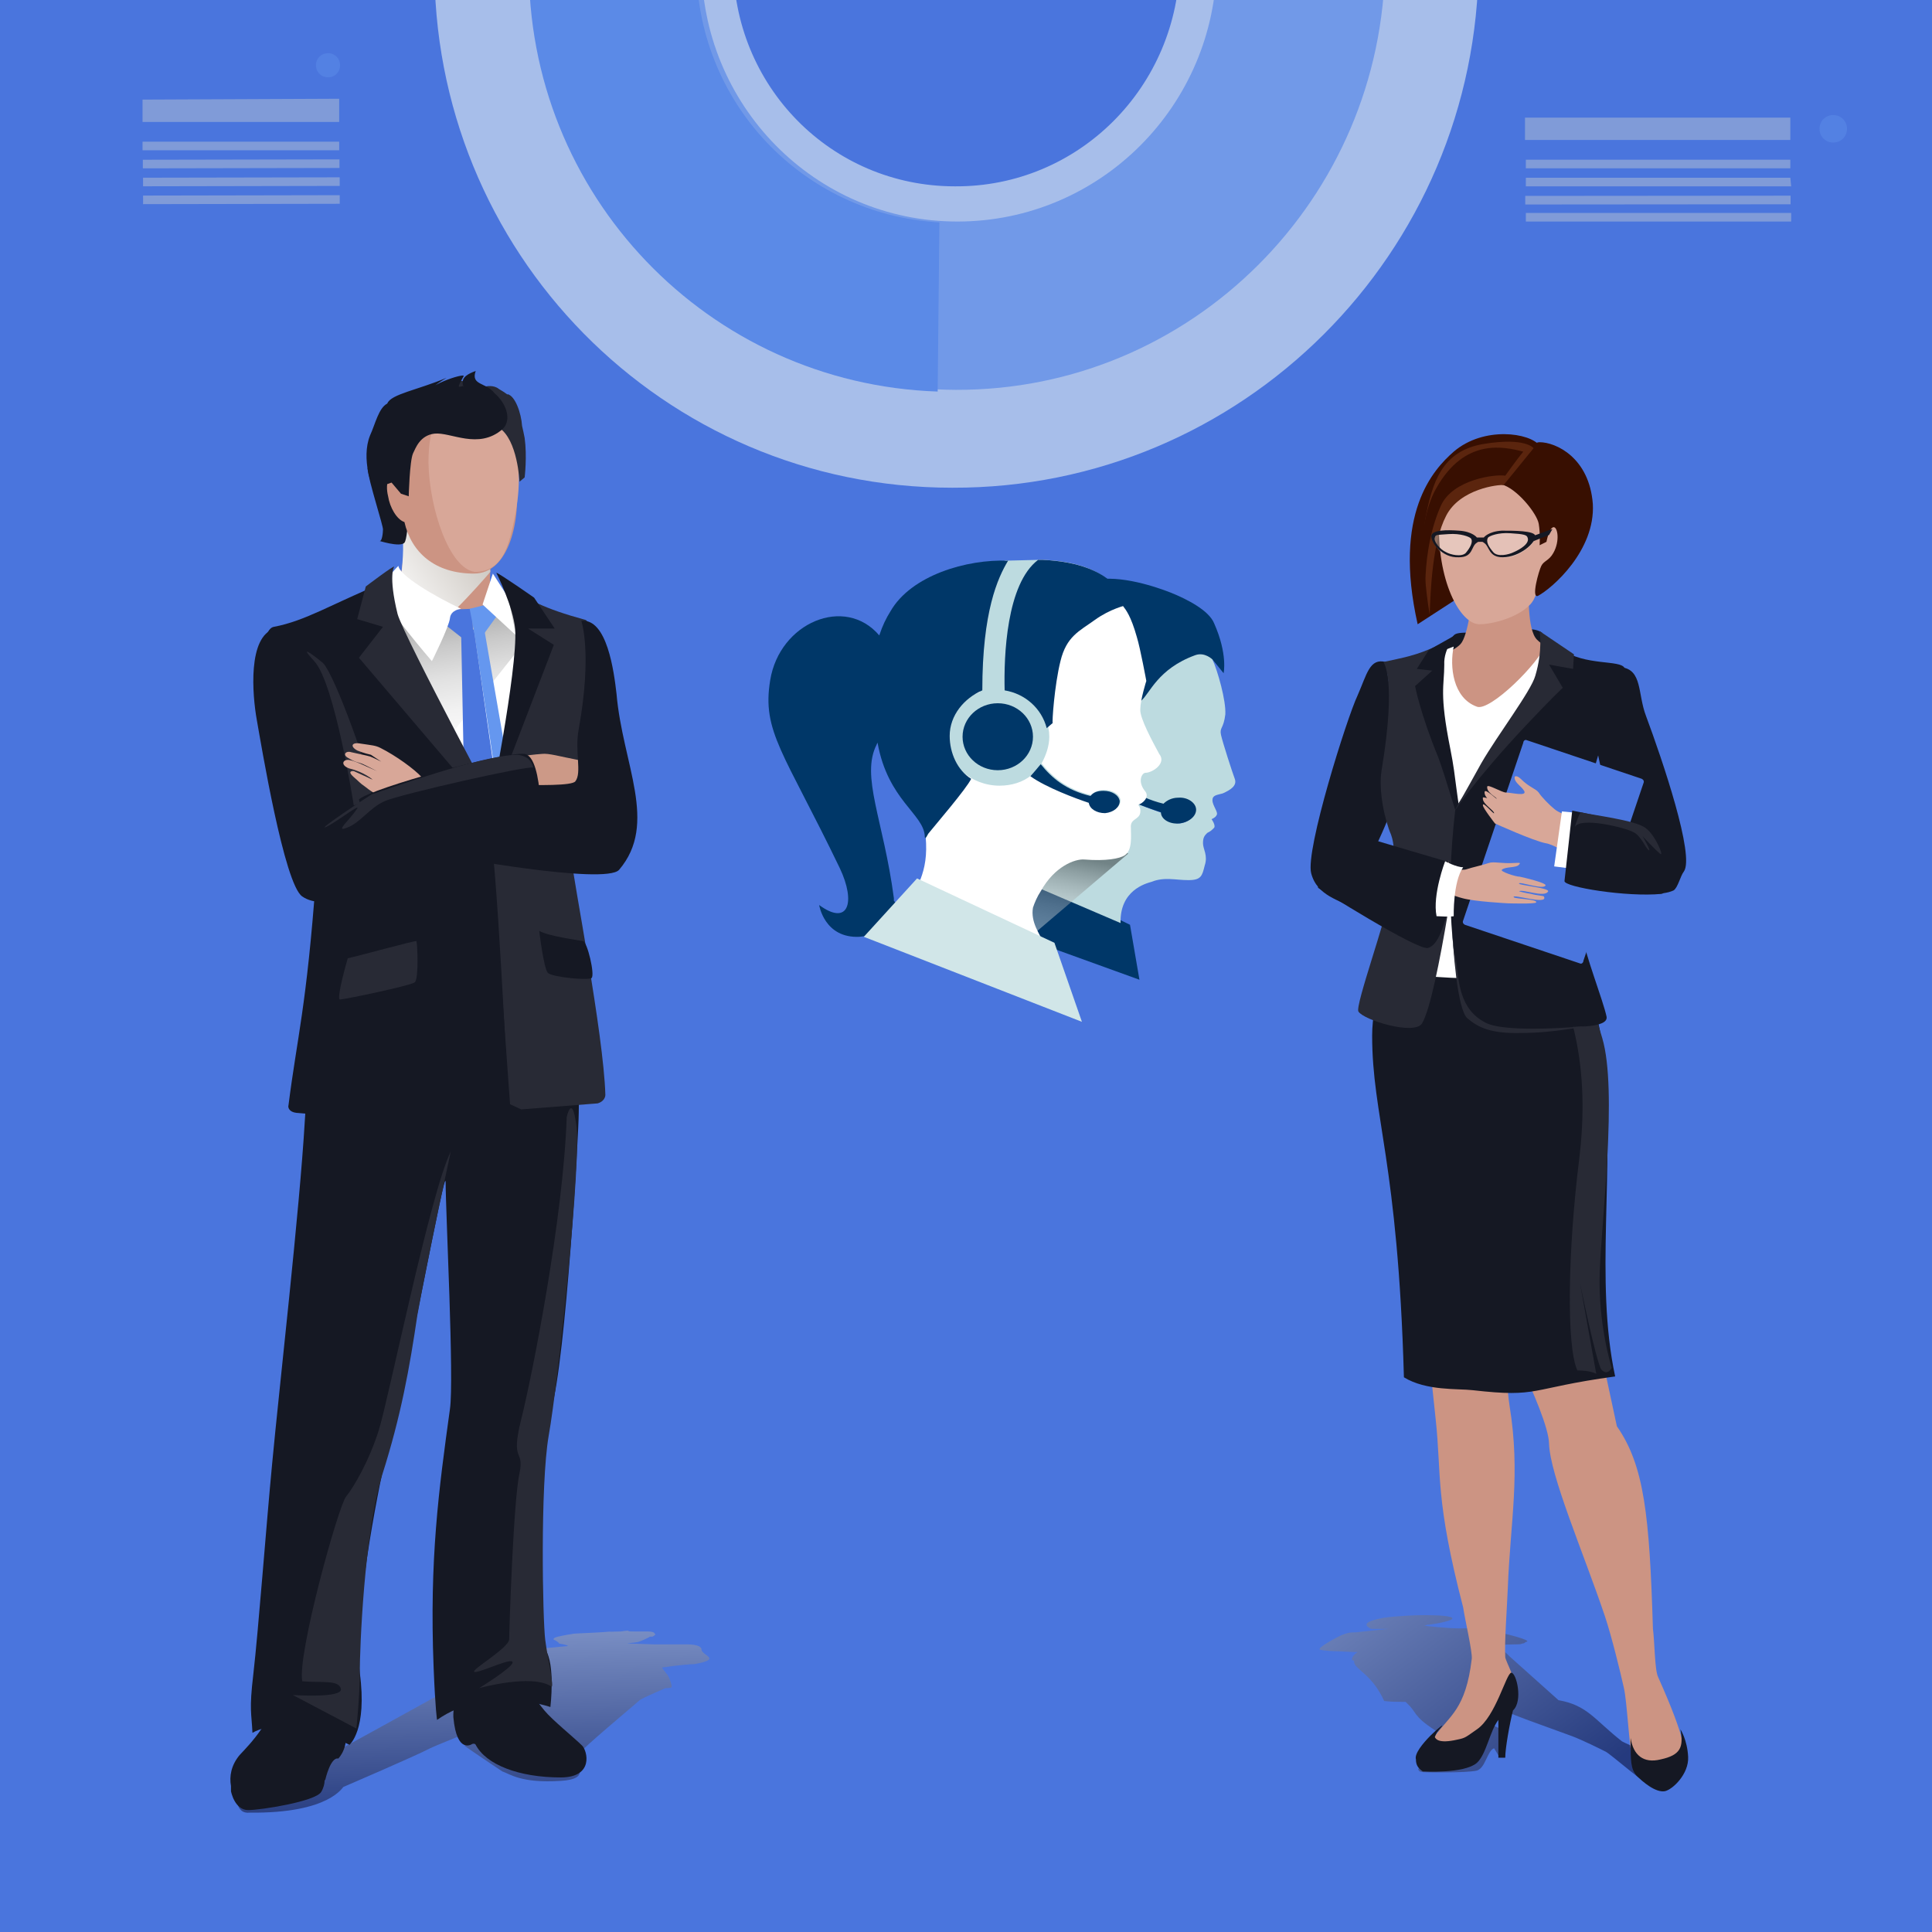 <?xml version="1.0" encoding="utf-8"?>
<!-- Generator: Adobe Illustrator 19.0.0, SVG Export Plug-In . SVG Version: 6.00 Build 0)  -->
<svg version="1.1" id="Layer_2" xmlns="http://www.w3.org/2000/svg" xmlns:xlink="http://www.w3.org/1999/xlink" x="0px" y="0px"
	 viewBox="0 0 225 225" style="enable-background:new 0 0 225 225;" xml:space="preserve">
<style type="text/css">
	.st0{fill:#4A75DD;}
	.st1{opacity:0.6;}
	.st2{clip-path:url(#SVGID_2_);}
	.st3{fill:#E4EEF4;}
	.st4{opacity:0.7;fill:#6597EF;}
	.st5{fill:#6597EF;}
	.st6{opacity:0.5;}
	.st7{fill:#B6C2D3;}
	.st8{fill:#96A6BC;}
	.st9{opacity:0.5;fill:url(#SVGID_3_);}
	.st10{fill:#CC9483;}
	.st11{fill:#151823;}
	.st12{fill:#282A35;}
	.st13{fill:#FFFFFF;}
	.st14{fill:#D8A798;}
	.st15{fill:#380F01;}
	.st16{fill:#5B250E;}
	.st17{opacity:0.3;fill:#FFFFFF;}
	.st18{opacity:0.35;fill:#FFFFFF;}
	.st19{opacity:0.5;fill:url(#SVGID_4_);}
	.st20{fill:url(#SVGID_5_);}
	.st21{fill:url(#SVGID_6_);}
	.st22{fill:#CC9987;}
	.st23{fill:#003768;}
	.st24{fill:#BDDBE0;}
	.st25{opacity:0.4;fill:url(#SVGID_7_);}
	.st26{fill:#D1E6E8;}
</style>
<rect class="st0" width="225" height="225"/>
<g class="st1">
	<defs>
		<rect id="SVGID_1_" x="36.7" class="st1" width="145" height="65.3"/>
	</defs>
	<clipPath id="SVGID_2_">
		<use xlink:href="#SVGID_1_"  style="overflow:visible;"/>
	</clipPath>
	<g class="st2">
		<path class="st3" d="M111.9-65.3C78.4-65.3,51-38.2,50.6-4.5c-0.4,33.8,26.6,61.3,60.3,61.3c33.7,0.1,61.2-27.3,61.3-61.2
			C172.4-38,145.4-65.3,111.9-65.3z M111.2,21.7C96.8,21.7,85.3,10,85.4-4.5c0.1-14.4,11.9-26.1,26.2-26.1
			c14.3,0,25.9,11.7,25.8,26.1C137.3,10.1,125.6,21.8,111.2,21.7z"/>
		<g>
			<path class="st4" d="M112.1-54.1c-27.3,0-49.6,22.1-49.9,49.5c-0.3,27.5,21.7,49.9,49.1,50c27.5,0.1,49.8-22.3,50-49.8
				C161.4-31.8,139.4-54,112.1-54.1z M111.5,25.8c-16.6,0-29.9-13.6-29.8-30.2c0.2-16.6,13.7-30.1,30.2-30.1
				c16.6,0,29.9,13.5,29.8,30.1C141.6,12.3,128.1,25.8,111.5,25.8z"/>
			<path class="st5" d="M61.6-4.3c-0.3,27,20.9,49,47.6,49.9l0.2-19.7C93.5,25,81,11.9,81.1-4.3c0.1-9.3,4.3-17.6,11-23.1
				c-4-5.5-8.1-11-11.7-15.5C69.1-33.8,61.8-19.9,61.6-4.3z"/>
		</g>
	</g>
</g>
<g>
	<g class="st6">
		<path class="st4" d="M211.9,15c0,0.9,0.7,1.6,1.6,1.6c0.9,0,1.6-0.7,1.6-1.6c0-0.9-0.7-1.6-1.6-1.6
			C212.6,13.4,211.9,14.1,211.9,15z"/>
		<g>
			<polygon class="st7" points="177.6,16.3 208.5,16.3 208.5,13.7 177.6,13.7 			"/>
			<polygon class="st7" points="177.7,19.6 208.5,19.6 208.5,18.6 177.7,18.6 			"/>
			<polygon class="st7" points="177.7,21.7 208.6,21.7 208.5,20.7 177.7,20.7 			"/>
			
				<rect x="177.7" y="22.7" transform="matrix(-1 8.219557e-004 -8.219557e-004 -1 386.25 46.343)" class="st7" width="30.9" height="1"/>
			<polygon class="st7" points="177.7,25.8 208.6,25.8 208.6,24.8 177.7,24.8 			"/>
		</g>
	</g>
	<g class="st6">
		<path class="st4" d="M36.8,7.6c0,0.8,0.6,1.4,1.4,1.4c0.8,0,1.4-0.6,1.4-1.4c0-0.8-0.6-1.4-1.4-1.4C37.4,6.2,36.8,6.8,36.8,7.6z"
			/>
		<g>
			<polygon class="st7" points="16.6,14.2 39.5,14.2 39.5,11.5 16.6,11.6 			"/>
			<polygon class="st7" points="16.6,17.5 39.5,17.5 39.5,16.5 16.6,16.5 			"/>
			
				<rect x="16.6" y="18.6" transform="matrix(-1 1.915931e-003 -1.915931e-003 -1 56.171 38.129)" class="st7" width="22.9" height="1"/>
			
				<rect x="16.6" y="20.7" transform="matrix(-1 1.876259e-003 -1.876259e-003 -1 56.201 42.321)" class="st7" width="22.9" height="1"/>
			
				<rect x="16.6" y="22.8" transform="matrix(-1 1.876620e-003 -1.876620e-003 -1 56.209 46.501)" class="st7" width="22.9" height="1"/>
		</g>
	</g>
</g>
<path class="st8" d="M172.9,154.3L172.9,154.3L172.9,154.3L172.9,154.3C172.9,154.3,172.9,154.3,172.9,154.3L172.9,154.3z"/>
<path class="st8" d="M42.2,88.2C42.2,88.2,42.2,88.2,42.2,88.2L42.2,88.2L42.2,88.2L42.2,88.2L42.2,88.2z"/>
<g>
	<linearGradient id="SVGID_3_" gradientUnits="userSpaceOnUse" x1="156.632" y1="174.938" x2="197.496" y2="229.423">
		<stop  offset="0" style="stop-color:#B8B8B8"/>
		<stop  offset="0.633" style="stop-color:#00001F"/>
	</linearGradient>
	<path class="st9" d="M195.2,205.5c0.1,0,0.2,0.1,0.3,0.1c-0.9-0.3-6.1-2.5-6.6-2.8c-3.2-2.5-4-4.2-7.4-4.8c0,0-5.6-5-5.7-5.1
		c-1.2-1.3-2.2-1.2-2.9-1.4l0,0.1c1.3,0,2.7-0.1,3.7-0.1c0,0,0,0,0,0c0.3,0,0.5,0,0.7-0.1c0.3,0,0.3-0.2,0.5-0.2
		c0.6-0.2-2.7-1-4.1-1.3c-0.7-0.2-0.6-0.3-1.7-0.3c0,0,0,0,0,0c-0.3,0-1.8,0.1-3.2,0l0,0c0,0-2.9-0.2-2.9-0.3c0.2,0,0.3-0.1,0.4-0.1
		c0,0,0.1,0,0.2,0c0.8-0.1,3-0.5,2.6-0.8c-0.5-0.3-2.4-0.3-3.3-0.3c-0.1,0-0.1,0-0.2,0c-0.8,0-3,0.1-4.4,0.3c-1.1,0.2-3,0.6-1.5,1.3
		c0,0,2.1,0,2,0c0,0,0,0,0,0c0,0-3,0.3-3.8,0.4l0,0c-0.9,0-1,0.1-1.6,0.3c-0.5,0.2-2.9,1.5-2.6,1.7c0.1,0.1,1.4,0.2,1.8,0.2
		c0.7,0,1.7,0.1,2.6,0.1c-0.6,0.4-0.9,1-0.4,1c0,0.1,0,0.1,0,0.2c0.2,0.9,2.1,1.4,3.5,4.5c0.8,0.1,1.6,0.1,2.5,0.1l0.5,0.5
		c0.9,1,0.5,1.4,4.2,3.6c0.3,0.3,1.5,1,1.5,1.2c0,1.2-5.3,2.3-4.7,2.6c0,0.2,0.3,0.3,0.9,0.3c0,0,4.6,0.1,5.9-0.2
		c1-0.3,1.2-2.3,2-2.6c0.2,0.3,0.6,1,0.6,1s0,0,0.7,0c-0.2-0.3-0.1-2.1,0.1-2.5c0.9-0.3-2-1.2-2.3-1.7c-0.6-1.4-0.8-0.9-2.6-2.2
		c-0.1-0.1-0.2-0.1-0.3-0.2c0.8,0,1.4,0,2.1-0.1c1.1,0.3,2,0.7,2.2,0.9c0.6,0.6,5.1,2.1,8.6,3.4c1.3,0.5,3.1,1.4,3.9,1.8
		c0.6,0.3,4.9,4.1,5.8,4.3C193.8,208.8,195.2,205.5,195.2,205.5z"/>
	<g>
		<g>
			<g>
				<path class="st10" d="M167.2,165.3c0.7,6.5-0.1,9.2,3.2,21.9c0.2,1.4,1.1,5.2,1,6c-0.7,5.9-2.6,6.6-4.3,9
					c-0.4,0.5-0.9,1.5-0.3,1.6c2.1,0.6,6.2-0.8,6.2-2.2c0-1.2,2.8-3.6,3.3-5.2c0.3-0.8-0.9-2.8-1-3.4c-0.1-1.8,0.2-5.6,0.3-8.1
					c0.3-7.8,1.5-13.2,0.2-21.2c-0.6-3.6-0.9-18.3-0.9-18.3l-10-1.8L167.2,165.3z"/>
			</g>
			<path class="st11" d="M167.8,201.2c-0.4,0.4-0.6,0.8-0.7,1.1c0.1,0.2,0.4,0.8,2.6,0.3c1-0.2,1-0.3,2.3-1.2c2.2-1.5,3.4-6.5,4-6.6
				c0.6,0,1.4,3.3,0.2,4.4c-0.4,1.6-0.9,4.4-0.9,5.5c-0.8,0-0.8,0-0.8,0s0-3,0-4.4c-1,1.3-1.4,4-2.5,5c-1.5,1.3-6.3,1-6.3,1
				c-0.6-0.4-0.8-0.8-0.8-1.4C164.5,203.6,168.9,200,167.8,201.2z"/>
		</g>
		<g>
			<path class="st10" d="M188.3,166.1c3.2,4.6,3.8,10.4,4.2,23.6c0.2,1.4,0.2,4.8,0.6,5.6c3.4,7.6,3.2,9,2.8,9.6
				c-1.4,2.2-5.2,2.2-5.7,0.4c-0.5-1.8-0.7-7.2-1.1-8.8c-0.4-1.8-1.4-5.9-2.2-8.3c-2.5-7.4-6.4-16.4-6.5-20.1
				c-0.1-3.6-6.9-16.3-6.9-16.3l11-3.4L188.3,166.1z"/>
			<path class="st11" d="M195.7,201.4c0.4,2.1,0,3-2.3,3.5c-2,0.5-3.2-0.5-3.5-2.5c0,2.7,0,3.6,0.7,4.4c0.7,0.7,2.2,2,3.3,1.8
				c0.9-0.2,2.8-2,2.7-4C196.5,202.6,195.7,201.4,195.7,201.4z"/>
		</g>
		<path class="st11" d="M178.9,103.3c2,2.8,6.9,10.2,7.9,19.9c1.3,13.1-1.1,25.9,1.3,37.1c-10.2,1.4-8.7,2.5-16.6,1.6
			c-1.7-0.2-5.4,0.1-8-1.5c-0.7-25.1-3.7-30.4-3.7-39.8c0-8.3,7.2-18.9,7.2-18.9L178.9,103.3z"/>
		<path class="st12" d="M178.9,109.4c4.4,7.2,6.3,15.2,5,25.7c-1.3,10.5-1.5,21.7-0.2,24.5c1.6,0,2.2,0.4,2.2,0.4l-1.9-10.6
			c0,0,1.9,9.3,2.5,10.1c0.7,0.8,1.2-0.2,1.2-0.2s-1.6-5-1.4-11.1c0.2-6.1,2.1-21.2,0.3-27.3c-1.8-6.1-4.6-13-4.6-13L178.9,109.4z"
			/>
		<path class="st11" d="M161.4,77.1c-1.9-0.5-2.2,1.4-3.3,3.9c-1.2,2.5-6.1,18-5.4,20.7c0.7,2.7,3.4,3.1,4.9,4.1
			c1.5,1,3.4-6.3,3.4-6.3l-0.7-1.1c0,0,1-2,2.1-5C163.5,90.5,161.4,77.1,161.4,77.1z"/>
		<path class="st11" d="M179.6,73.7c-0.8-0.6-2.1-0.5-4.9-0.2c-2.8,0.4-4.9-0.1-5.4,0.5c-0.5,0.6-1.8,1.6-1.1,2.5
			c0.7,0.9,10.1,1.9,11.3,1C180.6,76.6,179.6,73.7,179.6,73.7z"/>
		<path class="st10" d="M177.9,67.6c0.2,1.2-0.1,5.7,1.1,6.9c1.2,1.2,3.7,1.9,4.4,2.3c0.7,0.3-8.5,8.9-10.8,9.3
			c-2.3,0.4-6.3-9.2-6.3-9.2s2.9-0.9,3.8-1.9c0.9-1,1.4-5.4,1.4-6.8C171.4,66.8,177.9,67.6,177.9,67.6z"/>
		<path class="st13" d="M169.3,75.3c-0.5,2.3-0.1,6,2.7,7c1.5,0.6,7.3-5.1,8.1-7.4l0.5,39c0,0-19.9,0.7-19-1.8
			c0.9-2.5,3.3-32.9,1.6-34.5L169.3,75.3z"/>
		<path class="st12" d="M167.6,75.1c-2.7,1.3-4.3,1.5-6.5,2c0,0,1.6,1.8-0.2,12.6c-0.4,2.4,0.4,5.9,1.1,7.5c0.8,2.2,0,5.7-0.2,7.2
			c-0.3,2.5-4,12.7-3.6,13.4c0.6,1,6.5,2.8,7.4,1.4c1.9-3.1,4.6-23.3,4.6-23.3s-1.8-9.6-2.5-11.4C166.4,81.5,167.6,75.1,167.6,75.1z
			"/>
		<path class="st11" d="M169.6,73.9l-3.2,1.8l-1.4,2.2l1.8,0.2l-2,1.8c0,0,0.6,3.2,2.7,8.3c0.6,1.5,3.3,10.5,3.3,10.5
			c-1.4-6.8-1.1-7.5-1.9-11.5c-1.3-6.5-0.7-7.3-0.7-9.8C168.1,75.5,169.6,73.9,169.6,73.9z"/>
		<path class="st11" d="M188.8,77.7c2.5,0.3,1.9,3.1,2.9,5.7c1.9,5.1,5.7,16.3,4.4,18.1c-0.4,0.5-0.7,1.9-1.2,2.2
			c-2.8,1.3-10.1-0.9-12.7-3.3c-0.1-0.5,6.2-1.9,6.2-1.9c0.4-0.9-3.4-12.7-2.6-14.4C186.2,82.8,188.8,77.7,188.8,77.7z"/>
		<g>
			<path class="st11" d="M181.8,75.6c2.8,2,6.9,1.2,7.4,2.2c0,0-4.7,15.2-4.8,16.5c-0.1,0.8-0.2,4-0.6,7.5c-0.3,1.9,0,4.1,0.4,6.9
				c0.4,2.5,2.5,7.8,2.9,9.7c0.5,2.7-16.7,0-16.8-0.6c-1-6.7-2.1-12.4-0.8-23.7c0,0,8.9-13.4,9.6-15.1
				C179.9,77.3,181.8,75.6,181.8,75.6z"/>
			<path class="st12" d="M179.3,73.5l4,2.7l-0.1,1.7l-2.8-0.5l1.6,2.7c0,0-1.4,1.3-4.4,4.5c-6,6.4-8.3,10-8.3,10s1.1-1.9,3.2-5.7
				c1.9-3.3,5.8-8.4,6.3-10.2C179.7,75.7,179.3,73.5,179.3,73.5z"/>
			<path class="st12" d="M169.1,107.8c0.1,2.5,0.6,9.8,1.8,10.8c1.2,1,2.6,1.8,6.3,1.7c3.7,0,7.5-0.8,7.5-0.8s-9.2,0.9-11.7-0.4
				c-3.1-1.6-3.1-4.9-3.4-7.1C169.2,110.2,169.1,107.8,169.1,107.8z"/>
		</g>
		<path class="st0" d="M170.4,107.2c-0.1,0.2,0,0.4,0.2,0.5l13.4,4.5c0.2,0.1,0.4-0.1,0.4-0.3l7-20.7c0.1-0.2,0-0.4-0.2-0.5
			l-13.4-4.5c-0.2-0.1-0.4,0.1-0.4,0.3L170.4,107.2z"/>
		<path class="st14" d="M181,94.2c-0.5-0.4-1.5-1.4-1.8-1.9c-0.4-0.5-1.1-0.6-2.1-1.6c-0.3-0.3-0.8-0.5-0.7,0
			c0.1,0.5,0.8,0.9,1.1,1.4c0.4,0.7-1.5,0.2-2.1,0.2c-0.5,0-2.1-1-2.2-0.7c-0.1,0.7,1,1.2,1.1,1.4c0.1,0.2-1.3-1.2-1.4-0.8
			c-0.1,0.7,0.9,1.2,1.1,1.7c0,0-0.2-0.8-1-1c-0.4-0.1-0.3,0-0.3,0.2c0.1,0.6,1.3,1.3,1.3,1.6c0,0.2-1.4-1.5-1.3-0.9
			c0,0.3,1.4,2.1,1.4,2.1s4.4,2,5.9,2.3c0.9,0.1,3.3,1.6,3.3,1.6l0.6-4.6C184.1,95.3,181.9,95,181,94.2z"/>
		<g>
			<polygon class="st13" points="185.1,94.8 181.9,94.5 181,100.9 184.1,101.3 184.8,95.9 			"/>
			<path class="st11" d="M191.3,96.7c-0.9-0.9-8.2-2.3-8.2-2.3s-0.7,6.5-0.9,8.2c-0.1,0.7,7.3,1.9,11.3,1.5
				C195,103.9,191.3,96.7,191.3,96.7z"/>
			<path class="st12" d="M184.1,94.6c1.2,0.3,6.3,0.9,7.5,1.8c1.2,0.8,2.3,3.6,1.7,3c-0.6-0.5-2-2-2-2s1.1,1.9,0.7,1.6
				c-0.4-0.3-0.9-1.7-1.8-2.1c-0.9-0.5-6.1-1.8-6.8-0.6C183.9,94.7,184.1,94.6,184.1,94.6z"/>
		</g>
		<path class="st11" d="M169.4,100.6l-10.5-3.1c0,0-5.3,2.1-5.4,5.9c0,0,11.5,7.3,12.8,7C168.7,109.8,169.4,100.6,169.4,100.6z"/>
		<g>
			<path class="st14" d="M170.9,101.2c0.6-0.2,1.6-0.4,2.5-0.7c0.6-0.2,1.4,0.1,3,0c0.4,0,0.8-0.1,0.5,0.2c-0.3,0.4-1.6,0.2-2,0.6
				c-0.2,0.2,1.6,0.8,2.1,0.8c0.5,0.1,3,0.7,3,1c-0.2,0.6-3.1-0.5-3.1-0.2c0,0.2,3.5,0.5,3.4,0.9c-0.4,0.8-3-0.3-3.4,0
				c0,0,0.7,0.2,1.4,0.3c0.7,0.2,1.4,0.2,1.5,0.3c0.6,1.1-3.9-0.4-3.5,0.1c0.2,0.2,2.8,0.2,2.6,0.6c-0.1,0.2-3.3,0.1-3.3,0.1
				s-3.9-0.2-5.3-0.6c-0.8-0.2-2.3-0.8-2.3-0.8l0.7-3.6C168.4,100.6,169.9,101.6,170.9,101.2z"/>
			<path class="st13" d="M170.4,101c-0.8,0-2.1-0.7-2.1-0.7s-1.5,3.9-1,6.4c1.7,0.1,2,0,2,0S169.2,102.7,170.4,101z"/>
		</g>
		<g>
			<g>
				<path class="st15" d="M179.3,51.9c-1.1-1.5-6.5-2.3-10,0.7c-2.4,2.1-7.1,7.2-4.2,20.1l7.4-4.8L179.3,51.9z"/>
				<g>
					<g>
						<path class="st14" d="M167.6,60.5c-0.3,7,2.4,12.2,4.7,12.2c1.4,0,4.3-0.7,5.8-2.2c0.8-0.7,1.1-2.3,2-4.6
							c0.3-0.7,1.1-0.7,1.4-1.5c1.5-4.7,1.6-10.5-4.3-11.7C170.8,51.3,167.8,54.9,167.6,60.5z"/>
					</g>
				</g>
				<path class="st15" d="M174.8,56.4c1.8,0.4,4.2,3.4,4.4,4.6c0.2,1.2,0.1,2.5,0.1,2.5l0.8-0.4c0,0,0.3-1.6,0.8-1.7
					c0.5-0.1,0.8,1.6,0,3c-0.5,0.9-1.1,0.9-1.4,1.5c-0.3,0.6-1.2,3.8-0.4,3.5c1.7-0.9,6.7-5.3,6.4-10.7c-0.4-5.4-4.3-7.2-6.2-7.2
					C177.7,51.5,174.8,56.4,174.8,56.4z"/>
				<path class="st16" d="M175.1,56.5c-0.5-0.1-5.1,0.4-6.7,3.6c-1.6,3.1-1.8,8.7-1.9,11.5c0,0-1.2-6.9-0.5-11.2
					c0.8-4.2,1.9-7.9,6.8-8.7c4.9-0.8,5.8,0.5,5.8,0.5L175.1,56.5z"/>
				<path class="st15" d="M175.3,55.4c-1.1-0.2-6.1,0.4-7.5,3.5c-2.4,5.4-1.8,11.9-1.6,12.7c-0.3,0.2-0.3-0.6-0.3-0.6
					s-1.5-9.2,1.4-14.2c3.3-5.8,7.8-4.8,10.1-4.2C176.8,53.3,175.3,55.4,175.3,55.4z"/>
			</g>
			<g>
				<polygon class="st11" points="178.6,62.4 180.8,61.6 180.4,62.3 178.4,63.1 				"/>
				<path class="st17" d="M173.1,63c0.1,0.3,0.2,1.5,1.2,1.8c1,0.3,1.9,0.1,2.8-0.4c0.8-0.5,1.9-1.3,1.4-1.8c-0.6-0.4-3.7-1-4.5-0.5
					C173.1,62.5,173.1,63,173.1,63z"/>
				<path class="st18" d="M166.9,62.3c0.2-0.2,2.6-0.5,3.3-0.3c0.7,0.2,1.5,0.3,1.4,0.9c-0.1,0.6-0.4,1.8-1.2,1.9
					c-0.8,0.1-2.2-0.1-2.8-0.7C167,63.4,166.8,62.4,166.9,62.3z"/>
				<path class="st11" d="M174.9,61.8c-1.6,0.1-2.1,0.8-2.1,0.8l-0.4,0l-0.4,0c0,0-0.5-0.7-2.1-0.8c-1.4-0.1-3.1-0.1-3.2,0.6
					c-0.1,0.7,1.2,2.6,3.2,2.5c1.7,0,1.4-1.3,2.1-1.7v0c0,0,0.1-0.1,0.2-0.1c0,0,0,0,0,0c0,0,0.1,0,0.2,0c0.1,0,0.1,0,0.2,0
					c0,0,0,0,0,0c0.1,0,0.2,0.1,0.2,0.1v0c0.7,0.4,0.5,1.7,2.2,1.7c2,0,3.9-1.7,3.8-2.5C178.7,61.8,176.3,61.8,174.9,61.8z
					 M170.7,64.4c-0.5,0.5-1.8,0.2-2.3-0.1c-0.7-0.3-1.5-1.3-1.3-1.7c0.1-0.3,0-0.3,1.6-0.4c1.4-0.1,2.4,0.3,2.6,0.5
					C171.6,63.1,171.2,63.8,170.7,64.4z M176.3,64.3c-0.6,0.3-1.9,0.6-2.4,0c-0.5-0.6-0.9-1.2-0.6-1.7c0.2-0.2,1.2-0.6,2.6-0.5
					c1.6,0.1,1.9,0.2,2,0.5C178.2,63.3,177,64,176.3,64.3z"/>
			</g>
		</g>
	</g>
</g>
<g>
	<linearGradient id="SVGID_4_" gradientUnits="userSpaceOnUse" x1="54.855" y1="188.157" x2="55.42" y2="212.221">
		<stop  offset="0" style="stop-color:#B8B8B8"/>
		<stop  offset="0.995" style="stop-color:#00001F"/>
	</linearGradient>
	<path class="st19" d="M80.9,193.8c3.3-0.6,0.8-1,0.8-1.7c0-0.2-0.2-0.6-1.8-0.6c0,0-0.1,0-0.1,0c-1.6,0-2.6,0-3.4,0l-0.3,0l-3-0.1
		c0,0-0.1,0-0.1,0c0.6-0.1,1.1-0.1,1.4-0.2c0.3-0.1,1.2-0.5,1.3-0.6l0.3,0c0,0,0.4-0.2,0.3-0.3c0,0-0.1-0.1-0.1-0.1
		c0-0.1-0.3-0.2-0.8-0.2c0,0,0,0,0,0c-0.1,0-0.3,0-0.6,0c-0.4,0-0.9,0-0.9,0c-0.5,0-1,0-0.6-0.1c-0.4,0-0.9,0.1-1,0.1l-0.1,0
		c0.1,0,0.1,0,0.2,0c0.1,0-1.3,0-2.2,0.1c0.5,0,1-0.1,1-0.1c-2.2,0.2-4.3,0.2-4.6,0.3c-0.7,0.1-1.1,0.2-1.6,0.3
		c-0.8,0.2-0.5,0.4-0.4,0.4c0.2,0.1,0.5,0.3,0.5,0.4c0,0,1.2,0.2,1,0.3c0,0-3.1,0.3-3.1,0.3l-0.1,0c-3.5,0.3-5.5,0.4-7.8,0.6
		c-0.3,0-0.5,0-0.6,0.1c-1.8,0.2-2.1,0.7-2.1,0.9c0,0.2,0.1,1.7,1.5,1.7c0.3,0,0.6,0,1,0c-2.4,1.3-19.1,10.6-20.9,11.4
		c-1.5,0.7-3.4,1.5-4.2,1.7c-1.4,0.3-2,0.5-2,0.7l-0.2,0.1c0,0-0.2,2.1,1.5,1.9c9.3,0.1,10.8-3,10.9-3c0,0,8.4-3.6,10.1-4.5
		c0.8-0.4,7.4-3,8.9-3.7c0.2-0.1,0.3-0.2,0.5-0.3c2.2-1,4-1.7,3.8-1.6c-0.4,0.4-1.7,2.6-2.5,3c-2.3,1.3-7.4,2.4-6.7,2.3
		c-0.1,0,4.4,3,4.4,3c0.9,0.3,2.2,1.4,6.8,1.1c3.6-0.2,1.9-2,1.2-2.1c-0.2,0-0.4-0.1-0.5-0.1c0.8,0,1.3,0,1.3,0s0.2-0.2,0.3-0.3
		c0.1,0,0.1-0.1,0.1-0.2c0.1-0.1,0-0.3-0.1-0.4c0-0.1,0-0.1,0-0.2c0-0.3,6-5.3,6.9-6.1c0.4-0.3,3-1.4,3-1.4c0.6,0,0.7-0.1,0.7-0.1
		c0.1-0.3-0.4-1.5-0.6-1.6c-0.2-0.3-0.4-0.5-0.5-0.7C79.1,193.9,80.5,193.8,80.9,193.8z M69.4,190C69.4,190,69.3,190,69.4,190
		C69.3,190,69.3,190,69.4,190C69.3,190,69.3,190,69.4,190z"/>
	<g>
		<g>
			<path class="st11" d="M52.8,200c-0.1-1.7,0.9-2.8,0.1-11.5c-0.1-1.1,7.8-1.4,7.8-1.4c-0.4,4.3-1.5,7,2.7,12.1
				c0.9,1.1,3.5,3.2,4.4,4.1c0.6,0.6,1.4,3.7-2.5,3.7c-4.9,0-8.7-1.5-9.9-3.8c-0.1-0.2-0.4-0.1-0.4-0.1S53.2,204.4,52.8,200z"/>
			<path class="st11" d="M41,193.4l-7.4-1c0,0-0.1,0.7-0.7,3.3c-1.1,4.8-3.8,7.4-5,8.7c-1,1.2-1.2,2.5-1,3.6l0,0.6
				c0,0,0.4,2.2,2,2.2c1.5,0,7.8-1,8.5-2.1c0.3-0.5,0.4-1,0.4-1.3c0-0.1,0.1-0.1,0.1-0.2c0,0,0.6-2.6,1.5-2.4c0,0,1.5-1.5,0.6-3.9
				C39.1,198.5,41,193.4,41,193.4z"/>
			<path class="st11" d="M66,111.8c0,0.8,1.4,3.7,1.4,4.5c0.2,8,0,11.2,0,13.3c0,2.3-1.5,28.7-3.2,34.5c-1.7,5.8-1.9,26.2-0.7,28
				c1.2,1.7,0.6,6.7,0.6,6.7s-7.4-2.6-13.2,1.5c0,0-0.2-1.1-0.4-6.1c-0.5-12.6,0.6-20.7,1.9-30.1c0.5-3.4-0.5-22.9-0.5-26.4
				c0-2.6-4.8,24.4-7.1,32.5c0,0-3.8,17.1-2.9,24.6c0.9,6.7-1.2,8.4-1.2,8.4s-7.2-3.7-11.3-1.4c-0.1-2.3-0.4-2.6,0.1-6.8
				c0.6-5.2,1.5-17.3,2.2-24.6c0.8-8.6,3.2-29.5,3.8-39.9c0.6-10.4,3.7-15.4,4.9-17.5C41.8,110.9,66,111.8,66,111.8z"/>
			<path class="st12" d="M66,130.1c-0.4,11.8-4,30-5.3,35.2c-1.3,5.2,0.4,3.3-0.2,6.3c-0.7,3-1.2,18.2-1.2,19.3
				c0,1.1-5.4,4.1-3.8,3.8c1.1-0.2,4.2-1.7,4.2-1.1c0,0.6-3.9,3-3.9,3s6.1-1.7,8.4-0.2c0.4,0.3-0.4-3.1-0.7-5.4
				c-0.3-2.3-0.6-18,0.4-23.8c1.1-6.1,3.9-32.6,3.2-36.3C66.6,127.3,66,130.1,66,130.1z"/>
			<path class="st12" d="M52.5,134.1c-2.4,4.8-7.3,29.1-8.4,32.5c-1.1,3.5-2.9,6.6-3.8,7.7c-0.9,1.1-5.7,18.4-5.1,21.5
				c2.2,0.2,4.3-0.2,4.5,0.9c0.2,1.1-5.6,0.7-5.6,0.7l7.4,3.9c0,0,0.4-3.7,0.4-6.5c0-2.8,0.5-16.1,2.6-23c2.2-6.9,3.2-12.5,4.1-18.6
				C49.7,147,52.5,134.1,52.5,134.1z"/>
		</g>
		<g>
			<path class="st10" d="M57.5,64.3c-0.6,2.2-0.6,4.3,0.1,6.2c0.7,1.9-2.4,5.2-3.5,5.1c-1.2-0.1-7.8-6.2-7.8-6.2s1.2-6.6,0.9-9.4
				C47,58.3,57.5,64.3,57.5,64.3z"/>
			<g>
				<linearGradient id="SVGID_5_" gradientUnits="userSpaceOnUse" x1="44.381" y1="69.667" x2="67.736" y2="53.548">
					<stop  offset="0" style="stop-color:#FFFFFF"/>
					<stop  offset="0.516" style="stop-color:#C6C0B9"/>
				</linearGradient>
				<path class="st20" d="M51.8,61.5L51.8,61.5L51.8,61.5L51.8,61.5L51.8,61.5l3.9,0.5c0,0.3,1.3,3.3,1.4,4.6
					c-1.1,1.3-6.8,7.8-8.6,7.7c-1.6-0.1-1.5-2.4-2.4-3.5c0.3-1.6,1.4-6.8,0.5-10.4L51.8,61.5z"/>
			</g>
		</g>
		<path class="st13" d="M57,69.9c-0.5,0.7-2.6,2.5-4.2,2.3c-1.4-0.7-5.7-3.6-6.2-4.8c-0.4,0.5-4.3,3.9-4.3,3.9l-0.9,39.2h13.3l0,0.1
			l9.2-0.1L64,74.9L57,69.9z"/>
		<g>
			<path class="st11" d="M42.8,54.5c0.1,1.5,1.9,6.9,1.8,7.2c0,0.3-0.1,1.4-0.4,1.3c-0.3-0.1,2.4,0.8,2.9,0.2
				c0.5-0.5,0.7-7.4,0.5-7.8C47.4,55,42.8,54.5,42.8,54.5z"/>
			<g>
				<path class="st10" d="M46.8,55.4c-0.4-4.2-1.6-8.1,4.8-8.8c8-0.8,7.8,3.8,8.5,8.9c0.6,5.1-0.8,11.3-4.9,11.3
					c-4.6,0-7.3-2.5-8.1-6c-0.9-0.3-1.7-1.7-1.9-3C44.8,56.2,45.3,54.7,46.8,55.4z"/>
				<path class="st14" d="M49.9,53.9c0.1,5.3,2.4,12.3,5.4,12.7c3.5,0,4.1-3.6,4.8-7.2c0.5-2.8,0.6-7.1-0.9-10c-1-1.8-1.5-3.1-3-3.2
					C50.9,46.6,49.9,49.6,49.9,53.9z"/>
				<g>
					<path class="st12" d="M53.9,46.6l-0.2-0.4c0,0-1.8-0.8-1.4-0.9c0.2,0,0.8-0.6,1.2,0.2l-0.9-1.4l4,0.9c0,0,0.9-0.2,1.5,0.3
						c0.7,0.4,1.2,0.8,1.2,0.8s-0.1,0.6-0.2-0.2c0.9,0.2,1.6,2.2,1.7,3.7c0.1,0.4,0.2,0.9,0.3,1.4c0.3,2.2,0,4.6,0,4.6l-0.6,0.5
						c0,0-0.2-4.9-2.4-6.3c-2.1-1.4-5.8-0.2-5.8-0.2L53.9,46.6z"/>
					<path class="st11" d="M43.1,50.7c0.6-1.3,1-3.2,2-3.7c0.4-1.1,3.6-1.6,6.9-3c0,0-2.7,1.6-2.7,2.4c0,0,0,0,0,0
						c-0.1-1.5,4.9-3,4.7-2.6c-1.3,2.3,0,0.5,0.4,1.5c0.1,0-0.6-0.4-0.5-0.5c-0.2-0.9,0.7-1.3,1.5-1.6c-0.6,1.7,1.2,1.3,2.2,2.6
						c1.3,1.1,2.1,3.1,0.9,4.2c-2.8,2.4-6,0.3-7.9,0.5c-1.7,0.2-2.2,1.7-2.5,2.3c-0.4,0.9-0.5,5-0.5,5l-0.9-0.3l-1.1-1.3l-2,0.7
						C43.4,57.1,42,53.4,43.1,50.7z"/>
				</g>
			</g>
		</g>
		<linearGradient id="SVGID_6_" gradientUnits="userSpaceOnUse" x1="55.918" y1="91.943" x2="52.385" y2="70.211">
			<stop  offset="0" style="stop-color:#FFFFFF"/>
			<stop  offset="0.239" style="stop-color:#FCFCFC"/>
			<stop  offset="0.433" style="stop-color:#F2F2F2"/>
			<stop  offset="0.611" style="stop-color:#E1E1E1"/>
			<stop  offset="0.778" style="stop-color:#C9C9C9"/>
			<stop  offset="0.912" style="stop-color:#B0B0B0"/>
		</linearGradient>
		<path class="st21" d="M62.4,73.1l-11.9,15c0,0-4.3-4.1-6.2-10.8c-2-6.7,1.5-9.5,1.5-9.5s4.3,2.9,5.3,3.2c1,0.4,6,0.2,8.2-1.1
			C60.1,69.3,62.4,73.1,62.4,73.1z"/>
		<g>
			<g>
				<g>
					<polygon class="st0" points="54.2,74.6 55.1,74 55,70.9 52.3,71 51.4,72.4 					"/>
					<polygon class="st0" points="53.7,73.5 54.3,103.7 59.8,105.4 55.2,73.3 					"/>
					<polygon class="st5" points="56.3,73.9 55.3,74 54.7,70.9 56.7,70.4 58.1,71.4 					"/>
					<polygon class="st5" points="56.4,73.3 61.4,102.1 59.8,104.4 55.1,72.8 					"/>
				</g>
			</g>
		</g>
		<polygon class="st13" points="56.2,70.4 60.1,74 59.2,69.6 57.4,66.8 		"/>
		<path class="st13" d="M46.4,65.9c0.1,1.1,4.1,3.5,7.3,5c0,0-1.2,0.1-1.3,1.1c-0.1,1-2.1,5-2.1,5s-5.7-6.6-5.8-7.9
			C44.4,67.8,46.4,65.9,46.4,65.9z"/>
		<g>
			<path class="st12" d="M60.7,129.2l-1.3-0.6l-2.5-34.8c0,0,3.4-6.1,3.8-20l-1.5-5.4c2.6,1.5,3.9,2.4,9,3.8
				c0.7,0.2,0.2,4.3,0.2,4.3s-0.1,11.3-0.5,12.6c-0.5,1.4-1.4,8-1.3,11.2c0.1,1.8,3.7,20.1,3.9,27.2c0,0.3-0.2,0.8-0.9,1L60.7,129.2
				z"/>
			<path class="st11" d="M57.8,66.7c0.4,0.1,4.4,2.9,4.4,2.9l2.4,3.6h-3.1l3,1.9l-7.6,19.8c0,0,3.4-16.9,3.1-21.6
				C59.8,70.7,57.8,66.7,57.8,66.7z"/>
			<path class="st11" d="M62.8,108.4c0.9,0.6,4.6,1.1,5.1,1.2c0.5,0.1,1.4,3.9,1,4.3c-0.5,0.3-4.6-0.1-5.1-0.6
				C63.3,112.7,62.8,108.4,62.8,108.4z"/>
		</g>
		<g>
			<g>
				<path class="st11" d="M59.2,128.6c0,0-0.5,0.8-1.4,0.9c-11.2,1.5-22.8,0.1-23.3,0.1c-0.8-0.1-1-0.6-0.9-0.9
					c1-7.9,2.1-11.4,3.2-26.5c0.2-3.2,0.4-11.4-0.1-12.7c-0.5-1.4-3-6.7-3-6.7s-4-2.1-3.4-5.1c0.3-1.3,0.4-4.5,1.6-4.7
					c3.7-0.7,6.6-2.6,13.1-5.3c0,0-1.1,6.1,2.8,13.2c1.2,2.2,8.4,12.6,9.1,14.9C57.8,98.1,59.2,128.6,59.2,128.6z"/>
			</g>
			<path class="st12" d="M45.9,66c0-0.2-3.3,2.3-3.3,2.3l-1,3.8l3,0.9l-2.8,3.6l17.7,20.8c0,0-12.5-23.3-13.2-25.9
				C45.2,67,45.9,66,45.9,66z"/>
			<path class="st12" d="M40.5,111.6c1-0.2,7.9-2.1,8-2c0.1,0.2,0.3,4.4-0.2,4.8c-0.5,0.4-8.2,2-8.7,2
				C39.1,116.4,40.5,111.6,40.5,111.6z"/>
		</g>
		<g>
			<path class="st22" d="M67.3,88.5c-2.1-0.4-3.4-0.8-4.2-0.7c-3,0.2-12.8,1.8-14.3,4.6c-1.8,3.2,1.4,5.7,1.4,5.7
				c2.1-0.2,11-4.9,13.4-6.4c2,0.8,4.9,2.2,4.9,2.2s1.6-1.2,2-2.1C71,90.8,69.7,88.9,67.3,88.5z"/>
			<path class="st11" d="M67.7,72.3c3-0.3,3.8,5.9,4.1,8.5c0.7,8.2,4.9,15.1,0.3,20.5c-1.6,1.8-20.3-1.6-20.7-1.8
				c-0.4-0.2-2.2-7.9-0.7-8.3C52.4,90.9,66.2,92,67,91c0.8-1-0.1-3.5,0.4-6.1C69,76,67.7,72.3,67.7,72.3z"/>
			<g>
				<path class="st11" d="M32,73.2c-3.2,0.9-2.6,7.8-2.1,10.6c0.5,2.8,3.2,19.2,5.3,20.6c5.1,3.6,22.3-8.8,23.4-10
					c1.1-1.1-16.1-0.1-16.1-0.1l-2-3.5c0,0-0.3-6.7-1.3-9.9C38.3,77.8,32,73.2,32,73.2z"/>
				<path class="st12" d="M37.6,77.2c1.5,1.5,5.6,13.4,5.7,14.7c0.1,1.3-2.1,1.9-2.1,1.9S39,79.6,36.6,77
					C34.2,74.4,37.6,77.2,37.6,77.2z"/>
				<g>
					<g>
						<path class="st14" d="M56.8,93.6c0.7-0.1,2.3,0.3,2.3-1c0,0-9.7-1.8-10-2.1c-0.8-0.9-3-2.5-4.8-3.4c-0.6-0.3-1-0.3-2.3-0.5
							c-1-0.2-1.3,0.3-0.4,0.8c0.7,0.3,1.6,0.5,1.6,0.5l1.2,0.8c0,0-1-0.5-1.3-0.6c-0.3-0.1-1.8-0.4-2.2-0.5
							c-0.6-0.2-1.1,0.3-0.3,0.7c0.8,0.5,1.3,0.5,1.7,0.7c0.6,0.3,1.6,0.8,1.6,0.8c-1.2-0.5-2.9-1.4-3.5-1.3c-0.6,0.1-0.6,0.7,0.3,1
							c1.7,0.4,2.7,1.3,2.7,1.3l-2.2-1c0,0-0.9-0.1,0,0.7c0.6,0.5,0.7,0.7,1.3,1.1c1,0.8,3.6,2.6,6.8,3.1
							C50.2,95,52.4,94.3,56.8,93.6z"/>
					</g>
					<path class="st11" d="M41.8,93.1c1.4-1.3,17-5.6,19.3-5.3c2.3,0.4,1.9,10,1.9,10s-16.1,4.2-17.5,4.3
						C44,102.2,41.8,93.1,41.8,93.1z"/>
					<path class="st12" d="M60.2,87.9c-4.3,0.1-15,4-16.9,4.6c-0.2,0.1-6.7,4.4-5.3,3.8c1.4-0.7,4.3-3,3.5-2
						c-0.7,1.1-2.6,2.7-1.1,2.1c1.6-0.6,2.6-2.3,4.4-3.1c1.8-0.8,16.8-4.2,17.3-3.9C61.8,87.9,60.2,87.9,60.2,87.9z"/>
				</g>
			</g>
		</g>
	</g>
</g>
<g>
	<g>
		<g>
			<g>
				<polygon class="st23" points="119.5,101.8 131.6,107.7 132.7,114.1 118.6,109 				"/>
				<path class="st24" d="M143.8,90.7c-0.3-0.8-1.4-4.2-1.6-5.1c-0.2-0.9,0.3-0.7,0.5-2.4c0.1-1.6-0.9-5.1-1.5-6.4
					c0.4,0.1,0.7,0.4,0.9,0.7c0.5-0.5-0.2-2.5-1.1-4.6c-1-2.2-5.3-4.5-10.1-5.1c-1-0.1-2.1-0.1-3.1,0c2,1.5,2.1,3.4,2.1,3.4
					c0.4,0.4,0.9,1,1.6,3.4c0.3,1.2,1.1,4.9,1.1,4.9s-0.6,2.1-0.7,3.1c0,1,1.5,3.8,2.1,5c0.8,1-0.8,2.1-1.6,2.1
					c-0.3,0-1,0.9-0.1,2.3c0.1,0.2,0.1,0.3,0.1,0.5c0.9,0.7,2.1,1.3,3.6,1.6c0.3-0.3,0.8-0.6,1.3-0.6c0.9,0,1.7,0.4,1.7,1.1
					c0,0.6-0.7,1.2-1.6,1.3c-0.9,0-1.6-0.4-1.7-1.1c-0.9-0.3-2.4-0.8-3.9-1.5c-0.1,0.1-0.2,0.1-0.3,0.2c-0.2,0.1,0.3,0.2,0.2,0.9
					c-0.1,0.9-1.1,0.7-1.1,1.7c0.1,0.8,0.2,2.5-0.6,3c-0.6,0.4-2.1,0.7-4.5,0.5c-1-0.1-3.7,1-4.8,3.7l9.8,4.2
					c-0.1-3.8,2.9-4.6,3.6-4.8c1.5-0.6,2.8-0.2,4.3-0.2c1.5,0,1.6-0.5,1.9-1.7c0.4-1.2-0.2-1.9-0.2-2.6c0-0.7,0.2-0.9,0.5-1.2
					c0.4-0.2,0.5-0.3,0.8-0.6c0.2-0.3-0.3-1-0.3-1s0.5-0.2,0.6-0.5c0.2-0.3-0.5-1.1-0.5-1.7c0-0.6,0.5-0.6,1.2-0.8
					C143.3,92,144.1,91.5,143.8,90.7z"/>
			</g>
			<g>
				<g>
					<path class="st23" d="M128.8,89.3c1.5,1.8,3.4,3.5,6.7,4.3c0.4-0.4,1-0.7,1.7-0.7c1.1-0.1,2.1,0.6,2.1,1.4c0,0.8-0.9,1.5-2,1.6
						c-1.1,0.1-2.1-0.5-2.1-1.3c-1.8-0.6-5.8-2-7.9-3.6C127.6,90.8,128.8,89.3,128.8,89.3z"/>
				</g>
			</g>
		</g>
		<path class="st23" d="M126.9,67.7c2.8-0.9,7.1,0.4,9.4,1.3c2,0.8,4.5,2.1,5.1,3.6c1.6,3.6,1.1,5.8,1.1,5.8l-1.3-1.6
			c0,0-0.9-0.9-2-0.5c-4.4,1.6-5.3,4.5-6.3,5.3c-1,0.8-3.2-2.7-3.2-2.7L126.9,67.7z"/>
	</g>
	<g>
		<path class="st24" d="M121,65.2l-4,0.1c0,0-6,11.1-6,11.7c0,0.6-4.2,7-2.7,9.9c1.5,2.8,4.7,4.9,7.8,5.3c3,0.4,9.9,3.6,11.8,4
			c1.9,0.4,4-3,2.5-5.9c-1.5-2.8-1.1-0.2-3-3.4c-1.9-3.2-3.6-6.8-4.2-11.4C122.5,70.9,121,65.2,121,65.2z"/>
		<g>
			
				<linearGradient id="SVGID_7_" gradientUnits="userSpaceOnUse" x1="269.805" y1="-56.726" x2="276.652" y2="-64.069" gradientTransform="matrix(0.814 -1.041 2.205 1.724 31.926 493.106)">
				<stop  offset="0.104" style="stop-color:#FFFFFF"/>
				<stop  offset="0.206" style="stop-color:#FBFBFB"/>
				<stop  offset="0.297" style="stop-color:#F1F1F1"/>
				<stop  offset="0.383" style="stop-color:#DEDEDE"/>
				<stop  offset="0.467" style="stop-color:#C5C5C5"/>
				<stop  offset="0.549" style="stop-color:#A4A4A4"/>
				<stop  offset="0.63" style="stop-color:#7B7B7B"/>
				<stop  offset="0.71" style="stop-color:#4B4B4B"/>
				<stop  offset="0.787" style="stop-color:#141414"/>
				<stop  offset="0.813" style="stop-color:#000000"/>
			</linearGradient>
			<polygon class="st25" points="131.4,99.4 116,112.5 108.9,106.8 120.9,95.8 			"/>
			<g>
				<g>
					<path class="st13" d="M133.4,90c0.8,0,2.5-1.1,1.6-2.2c-0.7-1.3-2.3-4.2-2.2-5.2c0-1.1,0.7-3.3,0.7-3.3s-0.7-3.8-1.1-5.1
						c-0.7-2.5-1.3-3.2-1.6-3.6c0,0-0.2-5-9.3-5.4c-0.2,0-0.3,0-0.5,0c-3.7,2.8-3.9,11-3.8,15c2.8,0.4,5,2.8,5,5.6
						c0,1.1-0.4,2.2-0.9,3.1c1.3,1.6,2.9,3,5.8,3.7c0.3-0.4,0.8-0.6,1.5-0.6c1,0,1.8,0.5,1.9,1.2c0,0.7-0.7,1.3-1.7,1.4
						c-1,0-1.8-0.5-1.9-1.2c-1.5-0.5-5-1.8-6.8-3.1c-1,0.8-2.3,1.2-3.7,1.2c-3.3,0-6.2-2.5-6.2-5.6c0-2.4,1.8-4.5,3.9-5.3
						c0-9.2,2-13.3,3.2-15.3c-4.6,0.4-10.9,1.6-13.3,5.8c-0.6,1-1.1,2.8-1.5,3.7c-4-4.7-11.5-2.4-12.6,4.2c-1,6,1.6,8.4,8.1,21.9
						c1.9,4,7.4,9.1,4,6.7l19.6,2.3c-0.5-1.1-1.6-2.5-1.3-4.2c0.2-0.6,0.5-1.3,0.9-1.9c1.6-2.9,4-3.8,5.1-3.7
						c2.5,0.2,4.1-0.1,4.7-0.5c0.9-0.6,0.7-2.3,0.7-3.2c-0.1-1.1,1-0.9,1.1-1.8c0.1-0.7-0.4-0.9-0.2-0.9c0.4-0.1,1.3-0.8,0.8-1.5
						C132.4,91,133,90,133.4,90z M107.2,102.4l-0.5,0.9l-2.7,2.9c0-0.1-0.3-1-0.3-1.1c-1.2-9.1-4.2-14.7-2.2-18.5
						c0-0.1,0.8,0,0.8-0.1c1.2,6.7,5.4,8.3,5.5,10.9C108,99.6,107.7,101.1,107.2,102.4z"/>
					<ellipse class="st23" cx="116.2" cy="85.8" rx="4.1" ry="3.9"/>
				</g>
				<g>
					<g>
						<path class="st23" d="M121.2,89c1.3,1.6,2.9,3,5.8,3.7c0.3-0.4,0.8-0.6,1.5-0.6c1,0,1.8,0.5,1.9,1.2c0,0.7-0.7,1.3-1.7,1.4
							c-1,0-1.8-0.5-1.9-1.2c-1.5-0.5-5-1.8-6.8-3.1C120.2,90.2,121.2,89,121.2,89z"/>
					</g>
				</g>
				<g>
					<g>
						<g>
							<path class="st23" d="M123.5,77c0.7-2.9,2.2-3.5,4-4.8c1.8-1.3,3.6-1.7,3.6-1.7s-0.6-4.9-9.7-5.3c-0.2,0-0.3,0-0.5,0
								c-3.7,2.8-4,11.2-3.9,15.2c2.4,0.4,4.3,2.1,4.9,4.4l0.7-0.6C122.5,84.2,122.8,79.8,123.5,77z"/>
						</g>
						<g>
							<path class="st23" d="M104.1,104.9c0-0.1,0-0.2,0-0.3c-1.2-9.1-3.9-14.2-2-17.9c0-0.1,0.1-0.1,0.1-0.2
								c1.2,6.7,5.4,8.3,5.5,10.9c0,0.3,0.1,0.3,0.4-0.3c0.8-1,4.5-5.3,5-6.4c-1.6-1-2.5-3-2.5-5c0-2.4,1.7-4.4,3.8-5.3
								c0-9.2,1.8-13.1,3-15.1c-4.8-0.2-11.3,1.7-13.7,5.9c-0.5,0.8-0.9,1.6-1.3,2.8c-4-4.7-11.6-1.5-12.7,5.2
								c-1,6,1.6,8.4,8.1,21.9c1.9,4,1,6.8-2.4,4.3c0,0,0.6,3.9,4.7,3.7c0,0,4.5-0.5,5.1-1.1C106.2,107.2,104.1,104.9,104.1,104.9z"
								/>
						</g>
					</g>
				</g>
				<path class="st26" d="M100.6,109.1L126,119l-3.2-9.2l-16-7.5L100.6,109.1L100.6,109.1z"/>
			</g>
		</g>
	</g>
</g>
</svg>
